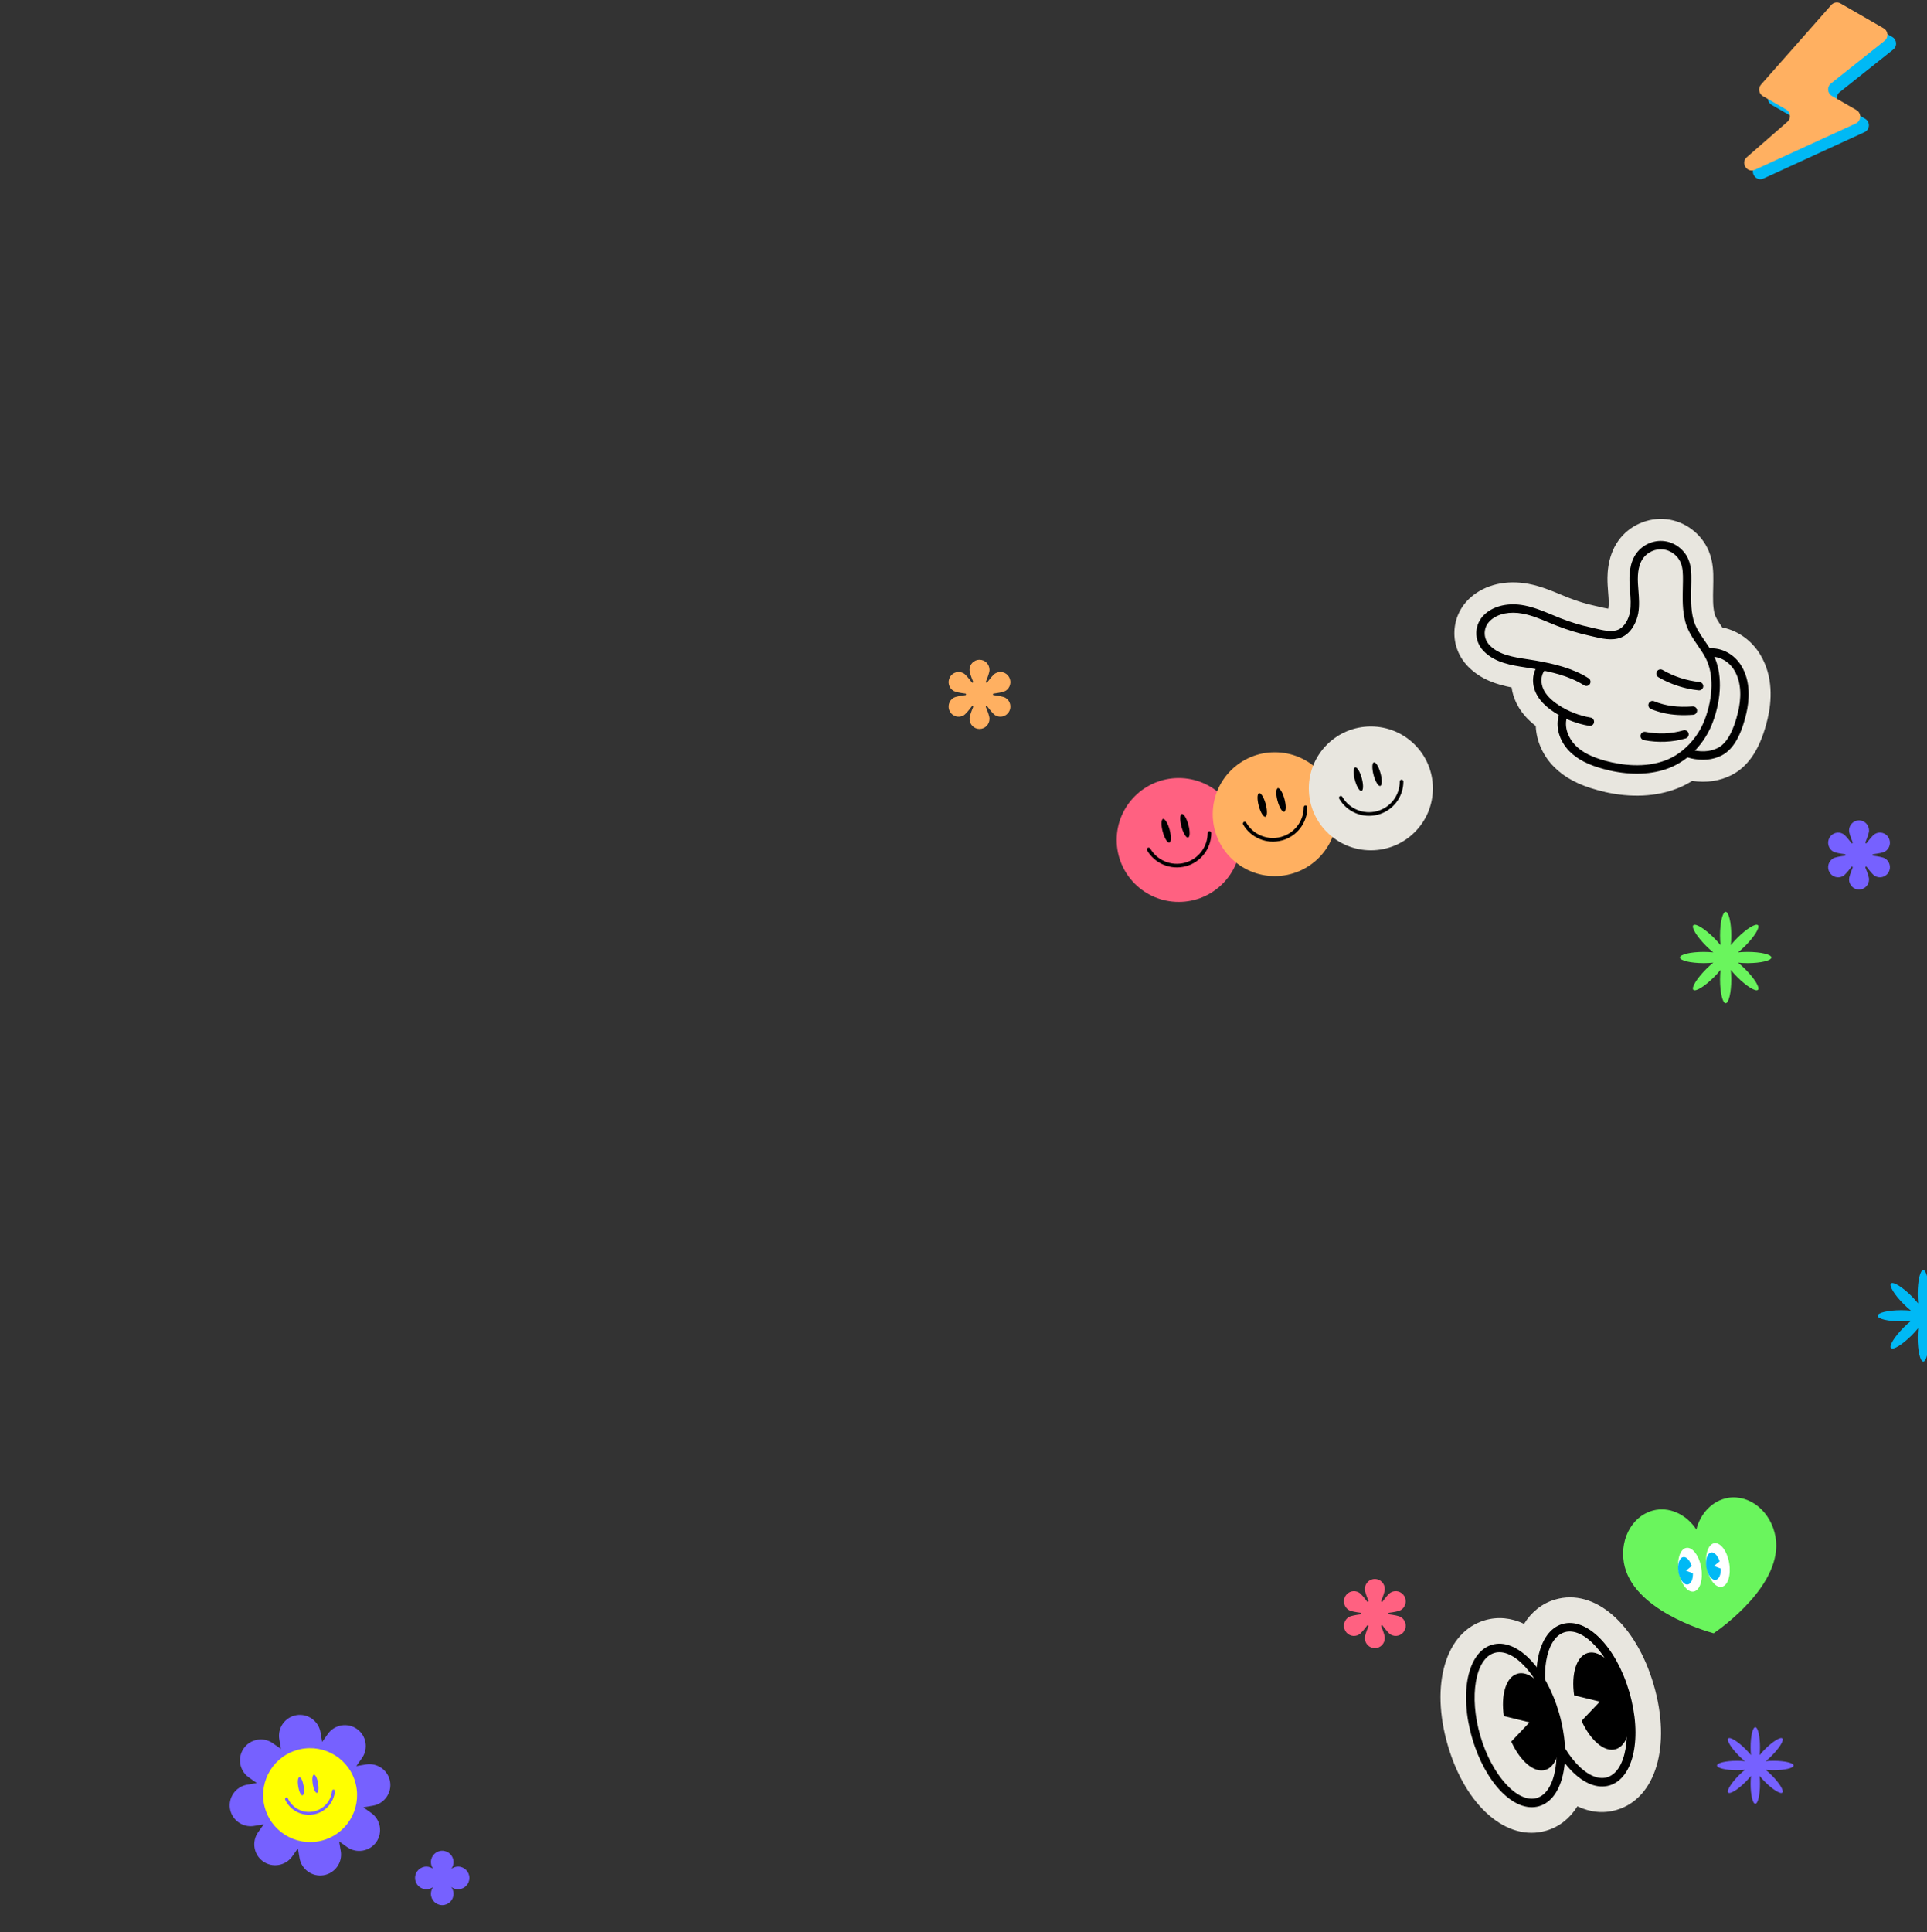 <?xml version="1.0" encoding="UTF-8"?><svg id="_レイヤー_2" xmlns="http://www.w3.org/2000/svg" xmlns:xlink="http://www.w3.org/1999/xlink" viewBox="0 0 780 782"><rect x="0" y="0" width="780" height="782" fill="#333333" stroke="none"/><defs><style>.cls-1{clip-path:url(#clippath);}.cls-2{fill:none;}.cls-2,.cls-3,.cls-4,.cls-5,.cls-6,.cls-7,.cls-8,.cls-9,.cls-10,.cls-11{stroke-width:0px;}.cls-3{fill:#ff0;}.cls-4{fill:#ff6181;}.cls-5{fill:#ffb061;}.cls-6{fill:#000;}.cls-7{fill:#e8e6df;}.cls-8{fill:#7661ff;}.cls-9{fill:#6af55d;}.cls-10{fill:#fff;}.cls-11{fill:#00b9f5;}</style><clipPath id="clippath"><rect class="cls-2" width="780" height="782"/></clipPath></defs><g id="_デザイン"><g class="cls-1"><ellipse class="cls-4" cx="477.12" cy="339.94" rx="25.11" ry="25.06"/><ellipse class="cls-6" cx="479.63" cy="334.18" rx="1.45" ry="4.94" transform="translate(-70.49 136.49) rotate(-15.1)"/><ellipse class="cls-6" cx="472.05" cy="336.21" rx="1.45" ry="4.94" transform="translate(-71.29 134.58) rotate(-15.1)"/><path class="cls-6" d="M479.99,350.58c6.08-1.63,10.32-7.16,10.3-13.44,0-.4-.33-.73-.74-.73-.4,0-.73.33-.73.73.01,5.62-3.78,10.56-9.22,12.02-5.44,1.46-11.21-.92-14.02-5.78-.2-.35-.65-.47-1-.27-.35.2-.47.65-.27,1,3.14,5.44,9.59,8.1,15.67,6.46Z"/><ellipse class="cls-5" cx="516" cy="329.5" rx="25.11" ry="25.06"/><ellipse class="cls-6" cx="518.51" cy="323.74" rx="1.45" ry="4.94" transform="translate(-66.43 146.25) rotate(-15.1)"/><path class="cls-6" d="M509.52,326.15c.71,2.63,1.91,4.6,2.69,4.39s.83-2.51.12-5.14c-.71-2.63-1.91-4.6-2.69-4.39-.78.21-.83,2.51-.12,5.14Z"/><path class="cls-6" d="M518.87,340.14c6.08-1.63,10.32-7.16,10.3-13.44,0-.4-.33-.73-.74-.73-.4,0-.73.33-.73.73.01,5.62-3.78,10.56-9.22,12.02-5.44,1.46-11.21-.92-14.02-5.78-.2-.35-.65-.47-1-.27-.35.2-.47.65-.27,1,3.14,5.44,9.59,8.1,15.67,6.46Z"/><ellipse class="cls-7" cx="554.88" cy="319.06" rx="25.11" ry="25.06"/><ellipse class="cls-6" cx="557.39" cy="313.3" rx="1.45" ry="4.94" transform="translate(-62.37 156.02) rotate(-15.1)"/><ellipse class="cls-6" cx="549.81" cy="315.34" rx="1.45" ry="4.94" transform="translate(-63.16 154.11) rotate(-15.1)"/><path class="cls-6" d="M557.75,329.7c6.08-1.63,10.32-7.16,10.3-13.44,0-.4-.33-.73-.74-.73-.4,0-.73.33-.73.73.01,5.62-3.78,10.56-9.22,12.02-5.44,1.46-11.21-.92-14.02-5.78-.2-.35-.65-.47-1-.27-.35.2-.47.65-.27,1,3.14,5.44,9.59,8.1,15.67,6.46Z"/><path class="cls-8" d="M762.97,347.39c-.79-.46-2.74-.82-4.78-1.08-.36-.05-.36-.57,0-.62,2.04-.26,3.99-.62,4.78-1.08,1.94-1.13,2.6-3.65,1.48-5.61-1.12-1.97-3.6-2.64-5.54-1.5-.79.46-2.07,2-3.31,3.66-.22.29-.67.03-.53-.31.8-1.92,1.47-3.81,1.47-4.74,0-2.27-1.81-4.11-4.05-4.11s-4.05,1.84-4.05,4.11c0,.92.67,2.82,1.47,4.74.14.34-.31.6-.53.31-1.24-1.66-2.52-3.2-3.31-3.66-1.94-1.13-4.42-.46-5.54,1.5-1.12,1.97-.46,4.48,1.48,5.61.79.46,2.74.82,4.78,1.08.36.05.36.57,0,.62-2.04.26-3.99.62-4.78,1.08-1.94,1.13-2.6,3.65-1.48,5.61,1.12,1.97,3.6,2.64,5.54,1.5.79-.46,2.07-2,3.31-3.66.22-.29.67-.03.53.31-.8,1.92-1.47,3.81-1.47,4.74,0,2.27,1.81,4.11,4.05,4.11s4.05-1.84,4.05-4.11c0-.92-.67-2.82-1.47-4.74-.14-.34.31-.6.53-.31,1.24,1.66,2.52,3.2,3.31,3.66,1.94,1.13,4.42.46,5.54-1.5s.46-4.48-1.48-5.61Z"/><path class="cls-4" d="M566.97,654.39c-.79-.46-2.74-.82-4.78-1.08-.36-.05-.36-.57,0-.62,2.04-.26,3.99-.62,4.78-1.08,1.94-1.13,2.6-3.65,1.48-5.61-1.12-1.97-3.6-2.64-5.54-1.5-.79.46-2.07,2-3.31,3.66-.22.29-.67.03-.53-.31.8-1.92,1.47-3.81,1.47-4.74,0-2.27-1.81-4.11-4.05-4.11s-4.05,1.84-4.05,4.11c0,.92.67,2.82,1.47,4.74.14.34-.31.6-.53.31-1.24-1.66-2.52-3.2-3.31-3.66-1.94-1.13-4.42-.46-5.54,1.5-1.12,1.97-.46,4.48,1.48,5.61.79.46,2.74.82,4.78,1.08.36.05.36.57,0,.62-2.04.26-3.99.62-4.78,1.08-1.94,1.13-2.6,3.65-1.48,5.61,1.12,1.97,3.6,2.64,5.54,1.5.79-.46,2.07-2,3.31-3.66.22-.29.67-.03.53.31-.8,1.92-1.47,3.81-1.47,4.74,0,2.27,1.81,4.11,4.05,4.11s4.05-1.84,4.05-4.11c0-.92-.67-2.82-1.47-4.74-.14-.34.31-.6.53-.31,1.24,1.66,2.52,3.2,3.31,3.66,1.94,1.13,4.42.46,5.54-1.5s.46-4.48-1.48-5.61Z"/><path class="cls-5" d="M406.97,282.39c-.79-.46-2.74-.82-4.78-1.08-.36-.05-.36-.57,0-.62,2.04-.26,3.99-.62,4.78-1.08,1.94-1.13,2.6-3.65,1.48-5.61-1.12-1.97-3.6-2.64-5.54-1.5-.79.46-2.07,2-3.31,3.66-.22.29-.67.03-.53-.31.8-1.92,1.47-3.81,1.47-4.74,0-2.27-1.81-4.11-4.05-4.11s-4.05,1.84-4.05,4.11c0,.92.67,2.82,1.47,4.74.14.34-.31.6-.53.31-1.24-1.66-2.52-3.2-3.31-3.66-1.94-1.13-4.42-.46-5.54,1.5-1.12,1.97-.46,4.48,1.48,5.61.79.46,2.74.82,4.78,1.08.36.05.36.57,0,.62-2.04.26-3.99.62-4.78,1.08-1.94,1.13-2.6,3.65-1.48,5.61,1.12,1.97,3.6,2.64,5.54,1.5.79-.46,2.07-2,3.31-3.66.22-.29.67-.03.53.31-.8,1.92-1.47,3.81-1.47,4.74,0,2.27,1.81,4.11,4.05,4.11s4.05-1.84,4.05-4.11c0-.92-.67-2.82-1.47-4.74-.14-.34.31-.6.53-.31,1.24,1.66,2.52,3.2,3.31,3.66,1.94,1.13,4.42.46,5.54-1.5s.46-4.48-1.48-5.61Z"/><path class="cls-9" d="M717,387.5c0-1.25-4.3-2.27-9.61-2.27-1.38,0-2.69.07-3.88.19.93-.75,1.9-1.63,2.88-2.6,3.75-3.75,6.07-7.51,5.19-8.4-.89-.89-4.65,1.43-8.4,5.19-.98.98-1.85,1.95-2.6,2.88.12-1.19.19-2.5.19-3.88,0-5.31-1.02-9.61-2.27-9.61s-2.27,4.3-2.27,9.61c0,1.38.07,2.69.19,3.88-.75-.93-1.63-1.9-2.6-2.88-3.75-3.75-7.51-6.07-8.4-5.19-.89.89,1.43,4.65,5.19,8.4.98.98,1.95,1.85,2.88,2.6-1.19-.12-2.5-.19-3.88-.19-5.31,0-9.61,1.02-9.61,2.27s4.3,2.27,9.61,2.27c1.38,0,2.69-.07,3.88-.19-.93.75-1.9,1.63-2.88,2.6-3.75,3.75-6.07,7.51-5.19,8.4.89.89,4.65-1.43,8.4-5.19.98-.98,1.85-1.95,2.6-2.88-.12,1.19-.19,2.5-.19,3.88,0,5.31,1.02,9.61,2.27,9.61s2.27-4.3,2.27-9.61c0-1.38-.07-2.69-.19-3.88.75.93,1.63,1.9,2.6,2.88,3.75,3.75,7.51,6.07,8.4,5.19.89-.89-1.43-4.65-5.19-8.4-.98-.98-1.95-1.85-2.88-2.6,1.19.12,2.5.19,3.88.19,5.31,0,9.61-1.02,9.61-2.27Z"/><path class="cls-11" d="M744.75,5.55l-28.42,32.19c-1.28,1.45-.91,3.71.77,4.68l9.41,5.43c1.82,1.05,2.07,3.58.48,4.96l-16.41,14.32c-2.66,2.32.08,6.56,3.28,5.09l40.83-18.74c2.26-1.04,2.4-4.19.25-5.43l-9.92-5.72c-1.87-1.08-2.07-3.7-.38-5.05l21.7-17.26c1.69-1.34,1.49-3.97-.38-5.05l-17.42-10.04c-1.26-.73-2.85-.46-3.82.63Z"/><path class="cls-5" d="M741.24,2.03l-28.42,32.19c-1.28,1.45-.91,3.71.77,4.68l9.41,5.43c1.82,1.05,2.07,3.58.48,4.96l-16.41,14.32c-2.66,2.32.08,6.56,3.28,5.09l40.83-18.74c2.26-1.04,2.4-4.19.25-5.43l-9.92-5.72c-1.87-1.08-2.07-3.7-.38-5.05l21.7-17.26c1.69-1.34,1.49-3.97-.38-5.05l-17.42-10.04c-1.26-.73-2.85-.46-3.82.63Z"/><path class="cls-9" d="M699.41,606.2c-6.27,1.04-11.17,6.32-12.78,12.79-3.63-5.6-9.98-9-16.25-7.96-8.95,1.49-14.81,11.05-13.09,21.34,3.17,18.97,32.79,27.65,36.35,28.62,3.05-2.08,28.24-19.89,25.07-38.86-1.72-10.3-10.37-17.44-19.32-15.95Z"/><ellipse class="cls-10" cx="684.03" cy="635.3" rx="4.63" ry="8.96" transform="translate(-95.45 121.57) rotate(-9.5)"/><path class="cls-11" d="M684.76,633.77c-.73-2.29-2.12-3.84-3.44-3.62-1.58.26-2.45,2.96-1.94,6.02.51,3.06,2.21,5.33,3.79,5.07,1.32-.22,2.14-2.13,2.08-4.54l-2.8-1.05,2.3-1.89Z"/><ellipse class="cls-10" cx="695.34" cy="633.41" rx="4.63" ry="8.96" transform="translate(-94.98 123.41) rotate(-9.5)"/><path class="cls-11" d="M696.07,631.89c-.73-2.29-2.12-3.84-3.44-3.62-1.58.26-2.45,2.96-1.94,6.02s2.21,5.33,3.79,5.07c1.32-.22,2.14-2.13,2.08-4.54l-2.8-1.05,2.3-1.89Z"/><path class="cls-7" d="M601.03,655.71c5.26-1.55,10.68-1.01,15.88,1.45,3.05-4.89,7.32-8.29,12.58-9.84,15.9-4.69,32.67,9.82,39.88,34.49,7.21,24.67.9,45.98-14.99,50.66-5.26,1.55-10.68,1.01-15.88-1.45-3.05,4.89-7.32,8.29-12.58,9.84-15.9,4.69-32.67-9.82-39.88-34.49-7.21-24.67-.9-45.98,14.99-50.66Z"/><ellipse class="cls-7" cx="641.93" cy="689.9" rx="16.6" ry="32.31" transform="translate(-167.34 207.09) rotate(-16.24)"/><path class="cls-6" d="M651.48,722.56c9.85-2.9,13.37-19.52,8.02-37.84-5.35-18.31-17.26-30.39-27.11-27.49-9.85,2.9-13.37,19.52-8.02,37.84,5.35,18.32,17.26,30.39,27.11,27.49ZM633.35,660.54c7.74-2.28,18.21,9.24,22.86,25.15,4.65,15.91,2.04,31.28-5.7,33.57-7.74,2.28-18.21-9.24-22.86-25.15-4.65-15.91-2.04-31.28,5.7-33.57Z"/><path class="cls-6" d="M637.18,686.12c-1.25-8.58.85-15.78,5.44-17.14,5.52-1.63,12.54,5.77,15.67,16.51s1.21,20.77-4.3,22.4c-4.6,1.36-10.23-3.57-13.8-11.46l7.38-7.78-10.4-2.54Z"/><ellipse class="cls-7" cx="613.48" cy="698.29" rx="16.6" ry="32.31" transform="translate(-170.83 199.46) rotate(-16.24)"/><path class="cls-6" d="M623.02,730.95c9.85-2.9,13.37-19.52,8.02-37.84-5.35-18.31-17.26-30.39-27.11-27.49-9.85,2.9-13.37,19.52-8.02,37.84,5.35,18.32,17.26,30.39,27.11,27.49ZM604.9,668.93c7.74-2.28,18.21,9.24,22.86,25.15,4.65,15.91,2.04,31.28-5.7,33.57-7.74,2.28-18.21-9.24-22.86-25.15-4.65-15.91-2.04-31.28,5.7-33.57Z"/><path class="cls-6" d="M608.72,694.5c-1.25-8.58.85-15.78,5.44-17.14,5.52-1.63,12.54,5.77,15.67,16.51,3.14,10.75,1.21,20.77-4.3,22.4-4.6,1.36-10.23-3.57-13.8-11.46l7.38-7.78-10.4-2.54Z"/><path class="cls-11" d="M797,532.5c0-1.25-4.3-2.27-9.61-2.27-1.38,0-2.69.07-3.88.19.93-.75,1.9-1.63,2.88-2.6,3.75-3.75,6.07-7.51,5.19-8.4-.89-.89-4.65,1.43-8.4,5.19-.98.98-1.85,1.95-2.6,2.88.12-1.19.19-2.5.19-3.88,0-5.31-1.02-9.61-2.27-9.61s-2.27,4.3-2.27,9.61c0,1.38.07,2.69.19,3.88-.75-.93-1.63-1.9-2.6-2.88-3.75-3.75-7.51-6.07-8.4-5.19-.89.89,1.43,4.65,5.19,8.4.98.98,1.95,1.85,2.88,2.6-1.19-.12-2.5-.19-3.88-.19-5.31,0-9.61,1.02-9.61,2.27s4.3,2.27,9.61,2.27c1.38,0,2.69-.07,3.88-.19-.93.75-1.9,1.63-2.88,2.6-3.75,3.75-6.07,7.51-5.19,8.4.89.89,4.65-1.43,8.4-5.19.98-.98,1.85-1.95,2.6-2.88-.12,1.19-.19,2.5-.19,3.88,0,5.31,1.02,9.61,2.27,9.61s2.27-4.3,2.27-9.61c0-1.38-.07-2.69-.19-3.88.75.93,1.63,1.9,2.6,2.88,3.75,3.75,7.51,6.07,8.4,5.19.89-.89-1.43-4.65-5.19-8.4-.98-.98-1.95-1.85-2.88-2.6,1.19.12,2.5.19,3.88.19,5.31,0,9.61-1.02,9.61-2.27Z"/><path class="cls-8" d="M726,714.5c0-1.05-3.6-1.9-8.05-1.9-1.16,0-2.25.06-3.25.16.78-.63,1.59-1.36,2.41-2.18,3.14-3.14,5.09-6.29,4.35-7.04-.74-.74-3.89,1.2-7.04,4.35-.82.82-1.55,1.64-2.18,2.41.1-.99.16-2.09.16-3.25,0-4.45-.85-8.05-1.9-8.05s-1.9,3.6-1.9,8.05c0,1.16.06,2.25.16,3.25-.63-.78-1.36-1.59-2.18-2.41-3.14-3.14-6.29-5.09-7.04-4.35-.74.74,1.2,3.89,4.35,7.04.82.82,1.64,1.55,2.41,2.18-.99-.1-2.09-.16-3.25-.16-4.45,0-8.05.85-8.05,1.9s3.6,1.9,8.05,1.9c1.16,0,2.25-.06,3.25-.16-.78.63-1.59,1.36-2.41,2.18-3.14,3.14-5.09,6.29-4.35,7.04.74.74,3.89-1.2,7.04-4.35.82-.82,1.55-1.64,2.18-2.41-.1.99-.16,2.09-.16,3.25,0,4.45.85,8.05,1.9,8.05s1.9-3.6,1.9-8.05c0-1.16-.06-2.25-.16-3.25.63.78,1.36,1.59,2.18,2.41,3.14,3.14,6.29,5.09,7.04,4.35.74-.74-1.2-3.89-4.35-7.04-.82-.82-1.64-1.55-2.41-2.18.99.1,2.09.16,3.25.16,4.45,0,8.05-.85,8.05-1.9Z"/><path class="cls-8" d="M179,749c-2.53,0-4.58,2.05-4.58,4.58,0,1.04.35,2.01.94,2.78-.77-.59-1.73-.94-2.78-.94-2.53,0-4.58,2.05-4.58,4.58s2.05,4.58,4.58,4.58c1.04,0,2.01-.35,2.78-.94-.59.77-.94,1.73-.94,2.78,0,2.53,2.05,4.58,4.58,4.58s4.58-2.05,4.58-4.58c0-1.04-.35-2.01-.94-2.78.77.59,1.73.94,2.78.94,2.53,0,4.58-2.05,4.58-4.58s-2.05-4.58-4.58-4.58c-1.04,0-2.01.35-2.78.94.59-.77.94-1.73.94-2.78,0-2.53-2.05-4.58-4.58-4.58Z"/><path class="cls-8" d="M148.12,714.07l-3.92.67,2.3-3.24c2.69-3.79,1.79-9.1-2.01-11.79h0c-3.79-2.69-9.1-1.79-11.79,2.01l-2.3,3.24-.67-3.92c-.78-4.58-5.17-7.7-9.76-6.92-4.59.78-7.7,5.17-6.92,9.76l.67,3.92-3.24-2.3c-3.79-2.69-9.1-1.79-11.79,2.01h0c-2.69,3.79-1.79,9.1,2.01,11.79l3.24,2.3-3.92.67c-4.59.78-7.7,5.17-6.92,9.76h0c.78,4.58,5.17,7.7,9.76,6.92l3.92-.67-2.3,3.24c-2.69,3.79-1.79,9.1,2.01,11.79h0c3.79,2.69,9.1,1.79,11.79-2.01l2.3-3.24.67,3.92c.78,4.58,5.17,7.7,9.76,6.92,4.59-.78,7.7-5.17,6.92-9.76l-.67-3.92,3.24,2.3c3.79,2.69,9.1,1.79,11.79-2.01h0c2.69-3.79,1.79-9.1-2.01-11.79l-3.24-2.3,3.92-.67c4.59-.78,7.7-5.17,6.92-9.76h0c-.78-4.59-5.17-7.7-9.76-6.92Z"/><circle class="cls-3" cx="125.5" cy="726.5" r="19.01" transform="translate(-224.35 77.53) rotate(-18.53)"/><ellipse class="cls-8" cx="121.86" cy="722.87" rx="1.1" ry="3.74" transform="translate(-119.62 30.72) rotate(-9.66)"/><ellipse class="cls-8" cx="127.73" cy="721.87" rx="1.1" ry="3.74" transform="translate(-119.37 31.69) rotate(-9.66)"/><path class="cls-8" d="M126.83,734.32c-4.72.8-9.4-1.67-11.39-6.02-.14-.3,0-.66.29-.79.3-.14.66,0,.79.3,1.76,3.86,5.92,6.05,10.1,5.34s7.38-4.16,7.77-8.38c.03-.33.32-.57.65-.54.33.03.57.32.54.65-.44,4.76-4.04,8.65-8.76,9.45Z"/><path class="cls-7" d="M596.23,242.53c5.59-4.85,13.69-6.7,22.24-5.08,4.75.9,9,2.68,12.77,4.25,1.05.43,2.1.87,3.14,1.28,3.85,1.51,7.59,2.64,11.03,3.37.5.1,1.01.23,1.54.36l.47.11c1.25.3,3.2.76,4.33.82.17-.33.37-.81.46-1.34.31-1.72.14-3.91-.06-6.43-.08-1.05-.16-2.09-.22-3.14-.13-2.64-.54-10.66,4.12-17.21,4.12-5.78,11.34-9.01,18.37-8.21,7.05.79,13.38,5.53,16.12,12.11,1.71,4.11,1.81,8.1,1.77,11.83-.01.94-.03,1.88-.05,2.82-.09,3.91-.17,7.6.62,10.63.49,1.88,1.88,3.91,3.52,6.28,0,0,0,.01.01.02,6.09,1.08,11.68,4.88,15.09,10.54,5.18,8.61,4.42,18.33,2.87,24.97-2.68,11.45-7.26,18.68-14.01,22.11-4.67,2.37-9.94,3.09-15.67,2.17-1.99,1.27-4.07,2.36-6.24,3.2-8.31,3.22-18.2,3.69-28.6,1.35-.93-.21-1.86-.44-2.78-.69-7.5-2.02-12.93-4.89-17.08-9.03-4.56-4.55-7.08-10.53-7.16-16.4-3.74-2.81-6.4-5.93-8.08-9.52-.98-2.09-1.57-4.3-1.78-6.51-5.79-1.03-12.59-2.89-17.82-8.23-3.57-3.65-5.42-8.42-5.22-13.43.21-5.02,2.45-9.64,6.32-13Z"/><path class="cls-7" d="M649.57,320.51c10.64,2.39,20.77,1.91,29.29-1.41,2.04-.79,4.08-1.82,6.07-3.07,5.83.86,11.19.06,15.95-2.36,7.08-3.61,11.87-11.1,14.63-22.91,1.6-6.85,2.38-16.9-3.01-25.85-3.36-5.58-8.75-9.51-14.91-10.9-.16-.04-.33-.07-.49-.11-1.46-2.13-2.67-3.94-3.08-5.52-.75-2.87-.67-6.48-.58-10.3.02-.94.04-1.89.05-2.84.05-3.85-.06-7.98-1.86-12.3-2.9-6.96-9.61-12.01-17.09-12.83-7.46-.84-15.11,2.57-19.47,8.7-4.9,6.88-4.48,15.22-4.34,17.96.06,1.06.14,2.12.22,3.17.19,2.45.36,4.56.07,6.13-.02.09-.04.18-.06.26-1.07-.16-2.45-.49-3.28-.69l-.47-.11c-.55-.14-1.07-.26-1.58-.36-3.46-.74-7.11-1.85-10.83-3.31-1.02-.41-2.05-.83-3.08-1.26-3.88-1.61-8.19-3.4-13.04-4.33-8.9-1.68-17.37.26-23.24,5.35h0c-4.12,3.57-6.51,8.49-6.73,13.85-.22,5.34,1.76,10.42,5.56,14.31,5.28,5.39,12.07,7.35,17.59,8.41.29,2.08.89,4.1,1.78,6,1.7,3.62,4.32,6.77,7.99,9.61.24,6.08,2.95,12.12,7.49,16.64,4.3,4.3,9.9,7.26,17.61,9.34.94.25,1.89.49,2.83.7ZM697.08,256.35c5.52,1.24,10.37,4.78,13.39,9.8,4.98,8.27,4.23,17.66,2.73,24.08-2.59,11.08-6.98,18.06-13.4,21.32-4.42,2.25-9.45,2.94-14.94,2.06l-.45-.07-.38.25c-1.98,1.27-4.01,2.31-6.03,3.1-8.81,3.42-19.59,3.64-30.65.62-7.29-1.97-12.55-4.74-16.55-8.73-4.25-4.23-6.73-9.91-6.81-15.57v-.59s-.48-.35-.48-.35c-3.59-2.69-6.12-5.66-7.72-9.07-.91-1.93-1.47-3.98-1.67-6.12l-.08-.9-.89-.16c-5.33-.95-12.09-2.7-17.18-7.9-3.34-3.41-5.07-7.87-4.88-12.55.19-4.69,2.29-9.01,5.91-12.15h0c5.32-4.61,13.06-6.36,21.24-4.81,4.61.87,8.8,2.62,12.5,4.16,1.11.47,2.16.9,3.19,1.31,3.85,1.51,7.65,2.67,11.22,3.43.49.1.98.22,1.49.34l.49.12c1.68.39,3.39.79,4.54.85l.76.04.36-.68c.16-.3.44-.92.58-1.69.33-1.88.16-4.13-.04-6.74-.08-1.03-.16-2.07-.21-3.11-.13-2.53-.52-10.25,3.9-16.45,3.87-5.44,10.65-8.47,17.27-7.72,6.63.74,12.59,5.21,15.16,11.38,1.63,3.91,1.72,7.75,1.68,11.36,0,.94-.03,1.87-.05,2.81-.09,3.99-.18,7.77.65,10.96.55,2.09,2,4.21,3.69,6.66l.28.41.5.1c.29.05.59.11.88.18Z"/><path class="cls-6" d="M651.52,311.82c8.93,2.01,17.23,1.66,24.13-1.02,7.81-3.04,14.39-9.91,17.58-18.38,3.83-10.16,3.91-20.48.23-27.61-1.01-1.96-2.25-3.75-3.44-5.49-1.94-2.82-3.77-5.48-4.6-8.67-1.06-4.08-.96-8.49-.87-12.76.02-.91.04-1.82.05-2.73.04-3.05-.03-6.01-1.18-8.77-1.67-4.01-5.55-6.93-9.86-7.41-4.32-.49-8.74,1.49-11.26,5.03-2.78,3.9-2.87,8.91-2.7,12.33.05.98.13,1.96.2,2.93.23,2.93.44,5.69-.03,8.38-.5,2.82-2.2,6.15-4.86,7.21-2.63,1.06-6.22.19-9.38-.56-.58-.14-1.15-.29-1.69-.4-4.16-.87-8.29-2.18-12.3-3.75-1.1-.43-2.2-.89-3.3-1.35-3.59-1.49-7.3-3.03-11.25-3.79-6.21-1.17-11.95.04-15.75,3.34-2.25,1.95-3.55,4.61-3.66,7.48-.12,2.86.96,5.6,3.02,7.72,4.59,4.69,11.25,5.7,17.13,6.59,1.2.18,2.38.36,3.52.57,6.43,1.17,13.81,2.73,19.95,6.63.79.5,1.84.27,2.34-.52.5-.79.27-1.84-.52-2.34-6.65-4.23-14.41-5.89-21.16-7.11-1.17-.21-2.38-.4-3.61-.58-5.62-.85-11.43-1.73-15.22-5.61-1.41-1.44-2.14-3.28-2.06-5.2.08-1.93.97-3.73,2.5-5.06,3.01-2.61,7.71-3.55,12.9-2.57,3.61.67,6.99,2.09,10.58,3.58,1.12.47,2.24.93,3.36,1.37,4.17,1.63,8.54,2.96,12.8,3.9.52.12,1.07.25,1.63.38,3.47.84,7.79,1.87,11.43.41,4.13-1.65,6.32-6.3,6.94-9.77.55-3.12.31-6.23.08-9.24-.07-.95-.15-1.9-.2-2.84-.24-4.64.42-7.87,2.07-10.19,1.79-2.51,5.05-3.97,8.12-3.62,3.06.35,5.92,2.49,7.11,5.35.9,2.16.95,4.64.92,7.43,0,.89-.03,1.79-.05,2.69-.1,4.5-.21,9.16.97,13.69.98,3.77,3.07,6.8,5.08,9.74,1.19,1.72,2.3,3.35,3.22,5.13,3.25,6.29,3.1,15.58-.39,24.85-2.82,7.47-8.81,13.76-15.64,16.41-8.67,3.37-18.11,2.01-24.49.3-5.55-1.5-9.41-3.46-12.14-6.18-2.75-2.74-4.88-7.4-3.46-11.63.3-.89-.18-1.85-1.07-2.15-.88-.31-1.85.18-2.15,1.07-1.66,4.94.03,10.87,4.29,15.12,3.16,3.15,7.5,5.39,13.65,7.05.83.22,1.65.43,2.47.61Z"/><path class="cls-6" d="M641.3,293.36c.65.15,1.31.27,1.97.39.92.16,1.8-.47,1.95-1.39.15-.92-.48-1.83-1.39-1.96-4.62-.78-9.12-2.55-13.04-5.13-3-1.98-4.97-4.04-6.03-6.3-1.22-2.6-1.07-5.62.38-7.51.57-.74.43-1.81-.31-2.38-.74-.57-1.81-.43-2.38.31-2.24,2.91-2.53,7.24-.76,11.02,1.33,2.84,3.7,5.35,7.23,7.69,3.74,2.47,7.99,4.27,12.37,5.26Z"/><path class="cls-6" d="M684.31,306.88c4.75,1.07,8.97.68,12.55-1.14,4.6-2.34,7.87-7.9,10-17,1.23-5.24,1.88-12.83-1.97-19.23-2.89-4.81-8.1-7.59-13.26-7.08-.93.09-1.61.92-1.52,1.85.09.93.92,1.62,1.85,1.52,3.87-.37,7.81,1.76,10.03,5.45,3.26,5.41,2.65,12.07,1.57,16.7-1.86,7.95-4.63,12.91-8.24,14.74-3.21,1.63-7.16,1.81-11.73.48-.91-.29-1.84.26-2.1,1.16-.26.9.26,1.84,1.16,2.1.56.16,1.11.3,1.65.42Z"/><path class="cls-6" d="M682.85,278.6c1.56.35,3.14.61,4.72.77.93.09,1.76-.58,1.86-1.52.09-.93-.6-1.73-1.51-1.86-5.23-.53-10.39-2.21-14.93-4.86-.81-.48-1.85-.2-2.32.61-.47.81-.2,1.85.61,2.32,3.58,2.08,7.51,3.62,11.57,4.53Z"/><path class="cls-6" d="M673.4,288.56c3.63.82,7.54,1.04,11.98.71.93-.07,1.63-.89,1.56-1.82-.07-.94-.89-1.63-1.82-1.57-6.05.46-11-.21-15.57-2.08-.86-.38-1.86.06-2.21.93-.35.87.06,1.86.93,2.21,1.66.68,3.36,1.22,5.13,1.61Z"/><path class="cls-6" d="M665.35,299.52h.04c5.63,1.12,11.65.87,16.93-.69.9-.26,1.41-1.21,1.15-2.11-.26-.9-1.21-1.42-2.11-1.15-4.77,1.41-10.21,1.63-15.32.62-.92-.18-1.81.42-1.99,1.34-.18.9.4,1.78,1.29,1.98Z"/></g></g></svg>